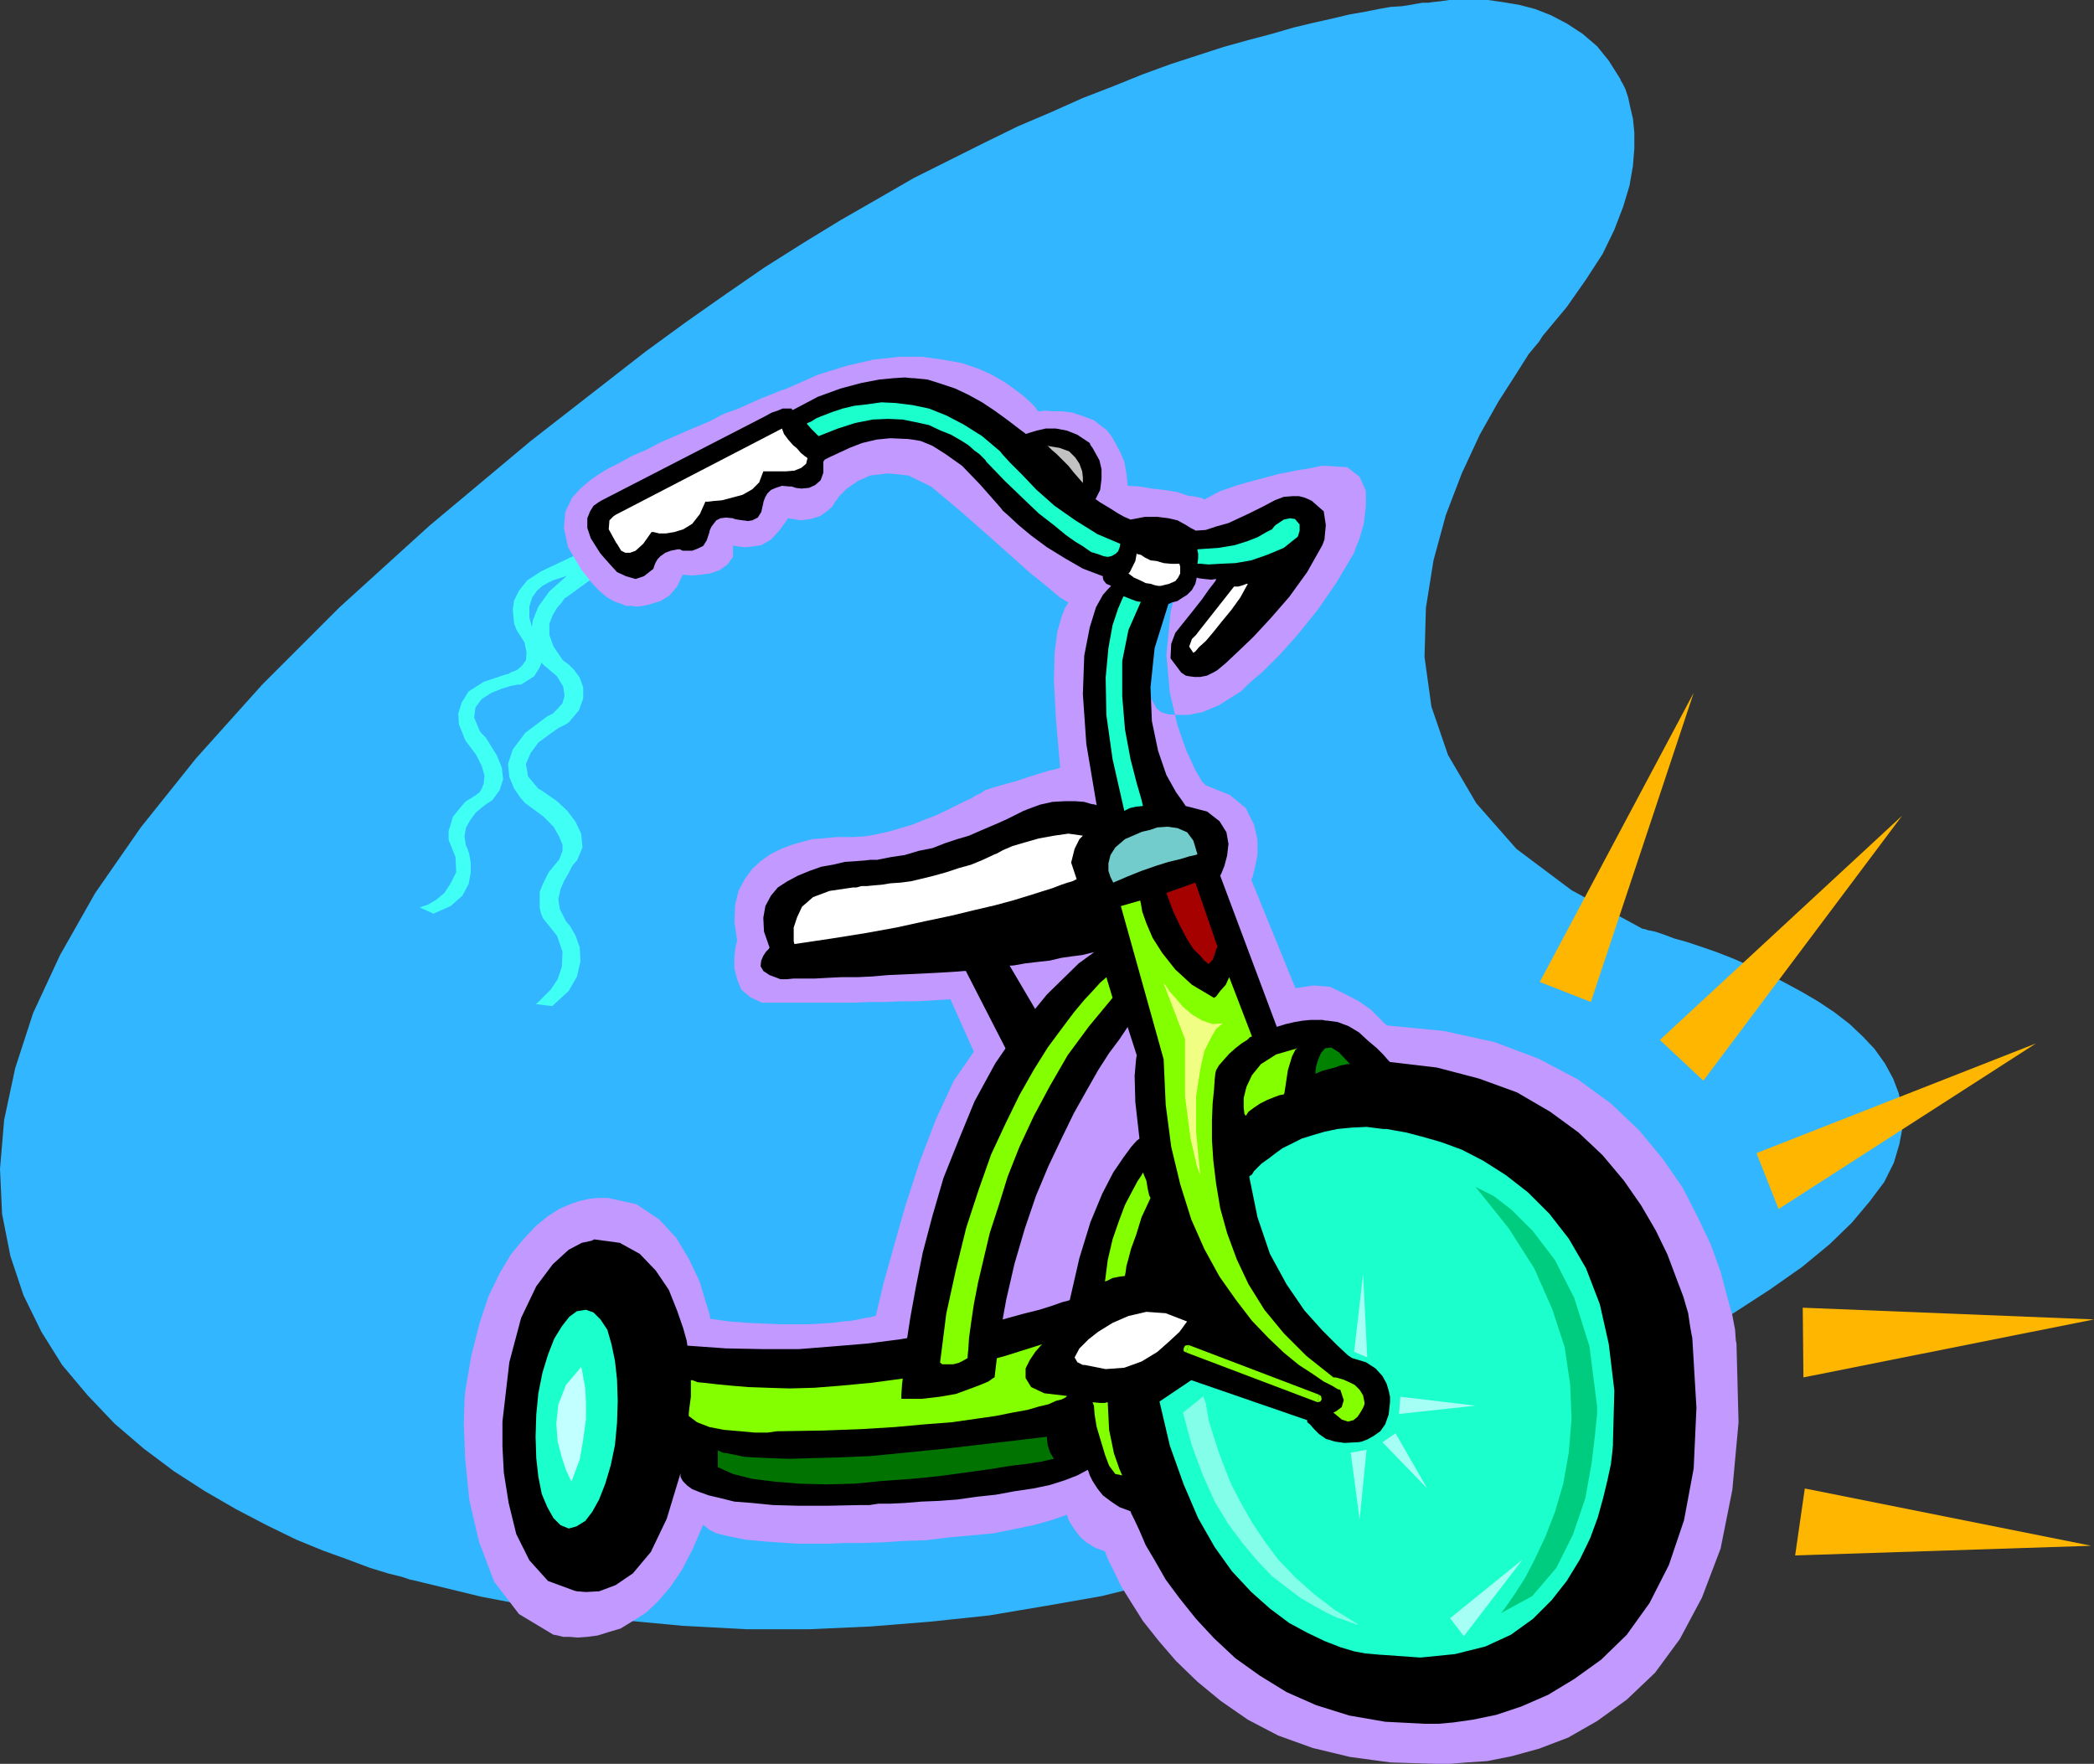 <?xml version="1.0" encoding="UTF-8" standalone="no"?>
<svg
   version="1.0"
   width="129.724mm"
   height="109.269mm"
   id="svg46"
   sodipodi:docname="Tricycle 2.wmf"
   xmlns:inkscape="http://www.inkscape.org/namespaces/inkscape"
   xmlns:sodipodi="http://sodipodi.sourceforge.net/DTD/sodipodi-0.dtd"
   xmlns="http://www.w3.org/2000/svg"
   xmlns:svg="http://www.w3.org/2000/svg">
  <rect width="100%" height="100%" fill="#333333" stroke="none"/>
  <sodipodi:namedview
     id="namedview46"
     pagecolor="#ffffff"
     bordercolor="#000000"
     borderopacity="0.25"
     inkscape:showpageshadow="2"
     inkscape:pageopacity="0.0"
     inkscape:pagecheckerboard="0"
     inkscape:deskcolor="#d1d1d1"
     inkscape:document-units="mm" />
  <defs
     id="defs1">
    <pattern
       id="WMFhbasepattern"
       patternUnits="userSpaceOnUse"
       width="6"
       height="6"
       x="0"
       y="0" />
  </defs>
  <path
     style="fill:#32b6ff;fill-opacity:1;fill-rule:evenodd;stroke:none"
     d="m 361.176,78.687 -0.808,1.293 -2.424,2.908 -3.07,4.847 -4.04,6.301 -4.363,7.756 -4.202,9.048 -3.717,9.695 -2.909,10.664 -1.778,11.149 -0.323,11.472 1.616,11.633 3.878,11.31 6.626,11.31 9.373,10.664 12.928,9.695 16.645,9.048 h 0.323 l 0.97,0.323 1.616,0.323 1.939,0.646 2.586,0.969 2.909,0.808 3.394,1.131 3.717,1.293 3.717,1.454 4.04,1.777 4.04,1.777 4.04,2.1 3.878,2.1 3.878,2.262 3.878,2.585 3.555,2.747 3.07,2.908 2.747,2.908 2.424,3.393 1.939,3.555 1.293,3.393 0.808,3.878 0.162,3.878 -0.808,4.201 -1.293,4.363 -2.262,4.524 -3.394,4.524 -4.202,5.009 -5.171,5.009 -6.464,5.332 -7.595,5.332 -8.726,5.655 -0.485,0.485 -1.293,0.808 -1.778,1.293 -2.747,2.1 -3.394,2.424 -4.04,2.747 -4.848,3.07 -5.494,3.393 -6.141,3.716 -6.787,3.878 -7.272,4.039 -7.918,4.039 -8.565,4.201 -9.05,4.201 -9.696,4.039 -10.181,4.039 -10.666,4.039 -10.989,3.716 -11.635,3.555 -12.282,3.232 -12.443,3.07 -12.928,2.262 -13.413,2.262 -13.736,1.454 -14.059,1.131 -14.382,0.646 H 174.851 l -15.029,-0.808 -15.514,-1.454 -15.352,-2.262 -16.16,-3.07 -15.998,-3.878 -0.808,-0.162 -1.939,-0.646 -3.232,-0.808 -4.202,-1.293 -5.171,-1.939 -5.818,-2.1 -6.302,-2.585 -6.949,-3.393 -7.11,-3.716 -7.272,-4.201 -7.272,-4.686 -7.11,-5.332 -6.787,-5.817 -6.302,-6.625 -5.979,-7.109 -4.848,-7.756 -4.202,-8.563 -3.07,-9.21 L 0.485,284.211 0,273.709 0.97,262.237 3.555,250.119 7.757,237.193 14.059,223.62 22.301,209.079 32.966,193.729 45.894,177.571 61.408,160.283 79.507,142.186 l 21.008,-19.066 23.755,-19.874 26.987,-21.005 9.534,-6.948 9.211,-6.463 8.888,-6.14 9.211,-5.817 8.726,-5.332 8.726,-5.009 8.403,-4.847 8.403,-4.201 8.08,-4.039 7.918,-3.878 7.595,-3.232 7.595,-3.393 7.11,-2.747 6.787,-2.747 6.626,-2.424 6.464,-2.1 5.979,-1.939 5.818,-1.616 5.494,-1.454 5.01,-1.454 4.686,-1.131 4.363,-0.969 4.04,-0.969 3.717,-0.646 3.232,-0.646 2.747,-0.485 2.586,-0.162 2.101,-0.323 1.778,-0.323 0.97,-0.162 h 0.808 0.162 0.323 l 1.131,-0.162 1.616,-0.162 L 339.36,0 h 2.586 3.07 3.394 l 3.394,0.485 3.878,0.646 3.717,0.969 3.717,1.454 3.717,1.939 3.717,2.424 3.394,2.908 2.747,3.393 2.747,4.363 v 0.162 l 0.485,0.808 0.646,1.293 0.646,1.939 0.485,2.262 0.646,2.747 0.323,3.232 v 3.716 l -0.323,4.039 -0.808,4.686 -1.454,4.847 -2.101,5.494 -2.747,5.655 -3.878,5.978 -4.525,6.463 z"
     id="path1" />
  <path
     style="fill:#40fff5;fill-opacity:1;fill-rule:evenodd;stroke:none"
     d="m 141.4,133.461 -8.888,6.463 -0.323,0.162 -0.646,0.969 -1.131,1.293 -0.97,1.616 -0.808,2.1 v 2.585 l 0.97,2.747 2.101,3.07 0.323,0.323 1.131,0.808 1.293,1.293 1.293,1.777 0.808,2.262 v 2.585 l -0.97,2.747 -2.424,2.908 -0.808,0.485 -1.616,0.808 -2.262,1.616 -2.424,1.777 -1.778,2.424 -1.131,2.585 0.485,2.908 2.424,2.908 0.646,0.323 1.616,1.131 2.101,1.454 2.424,2.262 1.939,2.585 1.293,2.747 0.323,3.232 -1.293,3.07 -0.323,0.323 -0.808,0.969 -0.808,1.616 -1.131,1.939 -0.808,1.939 -0.485,2.262 0.323,2.262 1.131,2.262 0.323,0.646 0.97,1.131 1.293,2.262 0.97,2.747 0.162,3.232 -0.808,3.555 -1.939,3.393 -3.878,3.555 -3.878,-0.485 0.485,-0.323 1.293,-1.293 1.778,-1.777 1.616,-2.424 0.97,-2.908 0.162,-3.555 -1.293,-3.716 -3.232,-4.039 -0.162,-0.323 -0.323,-0.808 -0.323,-1.293 v -1.777 -2.1 l 0.808,-1.939 1.293,-2.585 2.262,-2.747 0.162,-0.162 0.323,-0.808 0.485,-1.293 v -1.454 l -0.808,-1.939 -1.293,-2.262 -2.424,-2.424 -3.717,-2.747 -0.485,-0.323 -1.131,-1.293 -1.454,-2.1 -1.131,-2.747 -0.323,-3.07 1.131,-3.393 2.909,-3.878 5.171,-3.878 0.323,-0.162 0.97,-0.485 1.131,-1.131 1.131,-1.293 0.485,-1.777 -0.323,-2.1 -1.454,-2.424 -3.232,-2.747 -0.323,-0.323 -0.485,-0.969 -0.97,-1.454 -0.808,-2.262 -0.323,-2.424 0.485,-2.908 1.293,-3.232 2.586,-3.555 8.888,-7.917 z"
     id="path2" />
  <path
     style="fill:#40fff5;fill-opacity:1;fill-rule:evenodd;stroke:none"
     d="m 138.491,132.977 -9.05,2.908 -0.323,0.162 -0.97,0.485 -1.131,0.646 -1.293,1.131 -1.131,1.616 -0.646,2.1 v 2.585 l 0.808,3.07 0.323,0.323 0.646,0.969 0.646,1.454 0.646,1.777 0.162,1.939 -0.808,2.1 -1.293,2.1 -3.07,1.939 h -0.646 l -1.778,0.323 -2.101,0.646 -2.424,0.969 -2.262,1.454 -1.454,1.939 -0.323,2.424 1.293,3.07 0.323,0.485 1.131,1.131 1.293,2.1 1.293,2.1 1.131,2.747 0.323,2.747 -0.808,2.585 -1.778,2.424 -0.323,0.162 -0.97,0.646 -1.293,0.969 -1.293,1.131 -1.293,1.777 -0.97,1.777 -0.323,1.939 0.323,2.1 0.323,0.646 0.485,1.454 0.323,1.939 v 2.424 l -0.485,2.585 -1.454,2.747 -2.747,2.424 -4.04,1.777 -3.232,-1.454 0.485,-0.162 1.454,-0.485 1.939,-1.131 1.939,-1.616 1.454,-2.262 1.293,-2.585 -0.162,-3.555 -1.616,-4.039 v -0.323 -0.646 -1.131 l 0.485,-1.454 0.485,-1.777 1.293,-1.616 1.616,-1.939 2.586,-1.616 0.162,-0.162 0.646,-0.485 0.485,-0.808 0.485,-1.293 0.162,-1.777 -0.646,-2.262 -1.293,-2.585 -2.424,-3.232 -0.323,-0.646 -0.485,-1.293 -0.808,-1.939 -0.162,-2.585 0.808,-2.585 1.616,-2.585 3.555,-2.262 5.333,-1.777 h 0.323 l 0.808,-0.485 1.293,-0.485 1.131,-0.969 0.97,-1.293 0.162,-1.777 -0.485,-2.424 -1.939,-3.07 -0.162,-0.485 -0.323,-0.808 -0.162,-1.454 -0.162,-1.939 0.323,-2.1 1.131,-2.262 1.939,-2.424 3.232,-2.1 9.211,-4.363 z"
     id="path3" />
  <path
     style="fill:#c299ff;fill-opacity:1;fill-rule:evenodd;stroke:none"
     d="m 264.054,113.749 2.747,0.162 2.909,0.485 2.909,0.323 3.07,0.485 2.262,0.808 2.262,0.323 1.293,0.323 0.485,0.323 3.555,-1.939 4.202,-1.454 4.686,-1.293 4.848,-1.293 4.04,-0.808 3.878,-0.646 2.262,-0.485 h 0.97 l 5.01,0.323 2.909,2.262 1.454,3.232 v 3.716 l -0.485,4.039 -0.97,3.393 -0.97,2.424 -0.323,0.969 -4.202,7.109 -4.363,6.301 -4.686,5.817 -4.202,4.686 -3.878,3.878 -3.232,2.747 -1.939,1.939 -0.808,0.485 -4.363,2.747 -3.878,1.616 -3.232,0.646 h -2.586 l -2.262,-0.162 -1.616,-0.485 -0.646,-0.646 -0.323,-0.162 -1.939,-3.555 -0.808,-5.332 -0.485,-6.463 0.162,-6.948 0.485,-6.625 0.485,-5.817 0.323,-3.878 0.323,-1.454 7.595,6.14 -2.909,11.31 -0.97,10.018 0.808,8.887 1.778,7.594 2.101,5.978 2.101,4.524 1.616,2.747 0.808,0.808 5.656,2.262 3.717,3.07 1.939,3.878 0.808,3.555 v 3.555 l -0.646,3.07 -0.485,2.1 -0.323,0.646 10.342,25.367 4.202,-0.646 3.878,0.323 3.394,1.616 3.394,1.777 2.747,1.939 1.939,1.939 1.293,1.293 0.646,0.485 13.251,1.293 11.797,2.585 10.342,3.878 9.211,4.847 7.757,5.655 6.626,6.301 5.494,6.625 4.686,6.786 3.555,6.948 3.07,6.463 2.262,6.301 1.454,5.494 1.293,4.686 0.646,3.393 0.162,2.424 0.162,0.808 0.485,18.42 -1.454,15.834 -2.747,13.734 -4.363,11.472 -5.171,9.695 -5.818,7.917 -6.626,6.301 -6.949,5.009 -6.787,3.878 -6.787,2.585 -6.464,1.777 -5.656,1.131 -4.848,0.323 -3.878,0.323 h -2.424 -0.808 l -10.666,-0.323 -9.534,-1.293 -8.726,-2.1 -8.08,-2.908 -7.11,-3.716 -6.302,-4.363 -5.494,-4.524 -5.01,-4.847 -4.04,-4.686 -3.717,-4.686 -2.747,-4.363 -2.424,-3.878 -1.616,-3.393 -1.293,-2.585 -0.646,-1.616 -0.162,-0.485 -2.262,-0.808 -2.101,-1.293 -1.454,-1.293 -1.131,-1.454 -0.97,-1.454 -0.646,-1.131 -0.162,-0.646 -0.162,-0.485 -3.717,1.293 -4.04,1.131 -4.686,0.969 -4.848,0.969 -5.171,0.485 -5.333,0.485 -5.333,0.646 -5.01,0.162 -5.01,0.323 -4.686,0.162 h -4.202 l -3.717,0.162 h -3.07 -2.262 -1.454 -0.485 l -7.272,-0.485 -5.171,-0.485 -3.878,-0.808 -2.747,-0.646 -1.616,-0.808 -0.97,-0.808 -0.485,-0.323 v -0.162 l -2.424,5.655 -2.586,5.009 -2.747,4.039 -2.909,3.393 -2.747,2.585 -3.07,1.939 -2.909,1.777 -2.747,0.808 -2.586,0.808 -2.424,0.323 -2.262,0.162 -1.939,-0.162 h -1.454 l -1.293,-0.323 -0.808,-0.162 h -0.162 l -8.08,-4.847 -5.818,-7.594 -3.555,-9.371 -2.262,-9.695 -0.97,-9.695 -0.323,-8.079 0.162,-5.655 0.162,-2.1 1.454,-8.402 1.939,-7.594 2.101,-6.301 2.586,-5.332 2.586,-4.363 3.07,-3.716 2.747,-2.908 2.747,-2.262 2.747,-1.777 2.586,-1.131 2.424,-0.808 2.262,-0.485 1.616,-0.162 h 1.454 0.646 0.485 l 6.626,1.454 5.333,3.555 4.04,4.363 3.07,5.17 2.424,5.17 1.293,4.363 0.97,3.07 0.162,1.131 4.525,0.646 4.363,0.323 3.717,0.162 3.878,0.162 h 3.394 3.232 l 2.909,-0.162 2.586,-0.162 2.424,-0.323 1.939,-0.162 1.778,-0.323 1.454,-0.323 1.131,-0.162 0.646,-0.162 0.646,-0.162 h 0.162 l 0.485,-2.1 1.293,-5.494 2.262,-8.079 2.747,-9.695 3.394,-10.502 3.878,-10.179 4.202,-9.048 4.686,-6.786 -5.494,-12.28 -2.262,0.162 -2.747,0.162 -3.07,0.162 h -3.394 l -3.717,0.162 h -3.555 l -3.717,0.162 h -3.717 -3.555 -3.232 -2.909 -2.909 -2.101 -1.616 -1.131 -0.485 l -2.747,-1.293 -2.101,-1.777 -0.97,-2.424 -0.646,-2.585 v -2.424 l 0.162,-1.939 0.323,-1.454 0.162,-0.646 -0.646,-4.363 0.162,-3.878 0.808,-3.393 1.454,-2.747 1.778,-2.424 1.939,-1.777 2.262,-1.616 2.586,-1.293 2.586,-0.969 2.262,-0.646 2.424,-0.646 2.262,-0.162 1.778,-0.162 1.454,-0.162 h 0.97 0.323 2.747 l 2.747,-0.162 2.747,-0.485 2.909,-0.646 2.747,-0.808 2.747,-0.808 2.747,-1.131 2.586,-0.969 2.424,-1.131 2.262,-1.131 1.939,-0.969 1.778,-0.808 1.293,-0.808 1.131,-0.485 0.646,-0.485 0.162,-0.162 3.717,-1.131 3.555,-0.969 2.909,-0.969 2.586,-0.808 2.101,-0.646 1.454,-0.323 1.131,-0.323 0.162,-0.162 -0.97,-11.149 -0.485,-9.048 0.162,-6.625 0.646,-5.009 0.97,-3.393 0.808,-2.1 0.646,-0.969 0.162,-0.323 -1.939,-1.131 -3.07,-2.585 -4.202,-3.393 -4.686,-4.201 -4.525,-4.039 -3.878,-3.393 -2.747,-2.424 -1.131,-0.969 -5.979,-5.009 -5.333,-2.585 -4.686,-0.485 -4.202,0.485 -2.909,1.293 -2.586,1.777 -1.454,1.454 -0.485,0.485 -0.162,0.323 -0.646,0.808 -0.646,1.131 -1.293,1.131 -1.616,1.131 -2.101,0.646 -2.424,0.323 -2.909,-0.485 -2.101,2.908 -1.939,2.1 -2.262,1.293 -2.101,0.323 -1.616,0.162 -1.616,-0.162 -0.97,-0.162 -0.323,-0.162 v 2.747 l -1.293,1.777 -1.778,1.293 -2.262,0.808 -2.424,0.323 -1.939,0.162 -1.454,-0.162 h -0.646 l -1.293,2.747 -1.778,2.1 -2.101,1.293 -2.101,0.646 -1.939,0.485 -1.616,0.162 -1.131,-0.162 h -0.323 -0.323 -0.646 l -1.131,-0.485 -1.454,-0.485 -1.778,-0.969 -1.939,-1.616 -1.939,-2.1 -2.262,-2.908 -3.07,-5.17 -0.97,-4.524 0.323,-3.716 1.616,-3.393 2.101,-2.262 2.101,-1.777 1.616,-1.131 0.485,-0.323 2.101,-1.293 2.586,-1.293 2.909,-1.616 3.394,-1.454 3.394,-1.777 3.717,-1.616 3.717,-1.616 3.878,-1.616 3.394,-1.777 3.555,-1.293 3.232,-1.454 2.586,-1.131 2.101,-0.808 1.939,-0.808 0.97,-0.323 0.485,-0.162 7.272,-3.232 6.787,-2.1 6.302,-1.454 5.979,-0.646 h 5.333 l 4.686,0.646 4.525,0.808 3.878,1.293 3.232,1.454 3.07,1.777 2.262,1.616 2.101,1.616 1.454,1.293 1.131,1.131 0.646,0.969 0.323,0.162 h 0.323 l 1.131,-0.162 1.778,0.162 h 2.262 l 2.424,0.323 2.424,0.808 2.586,0.969 2.262,1.777 0.323,0.162 0.646,0.646 0.97,1.293 0.808,1.454 1.131,2.1 0.97,2.262 0.485,2.747 z"
     id="path4" />
  <path
     style="fill:#000000;fill-opacity:1;fill-rule:evenodd;stroke:none"
     d="m 254.681,344.156 0.162,0.323 0.323,0.969 0.646,1.293 1.131,1.777 1.293,1.616 1.939,1.454 1.939,1.293 2.586,0.969 0.162,0.485 0.808,1.616 1.131,2.424 1.454,3.393 2.101,3.555 2.586,4.524 3.232,4.363 3.878,4.847 4.202,4.524 5.01,4.686 5.656,4.039 6.302,3.878 6.949,3.07 7.757,2.424 8.403,1.454 9.373,0.485 h 0.646 2.424 l 3.555,-0.323 4.525,-0.646 5.494,-1.131 5.818,-1.939 6.302,-2.747 6.141,-3.716 6.302,-4.524 5.979,-5.817 5.333,-7.432 4.525,-8.887 3.555,-10.502 2.262,-12.118 0.646,-14.219 -0.97,-16.319 -0.162,-0.808 -0.323,-1.777 -0.485,-3.232 -1.131,-3.878 -1.778,-4.686 -1.939,-5.17 -2.747,-5.655 -3.394,-5.817 -4.04,-5.817 -5.01,-5.978 -5.656,-5.332 -6.626,-4.847 -7.757,-4.524 -8.888,-3.232 -9.858,-2.585 -10.989,-1.293 -0.485,-0.485 -1.131,-1.293 -1.454,-1.454 -2.101,-1.777 -2.101,-1.939 -2.424,-1.454 -2.586,-0.969 -2.424,-0.323 h -0.323 l -0.808,-0.162 h -1.131 -1.616 l -1.778,0.162 -1.939,0.323 -2.101,0.485 -2.101,0.646 -13.251,-35.385 0.323,-0.646 0.646,-1.616 0.646,-2.424 0.323,-2.747 -0.485,-2.747 -1.616,-2.585 -2.909,-2.262 -5.01,-1.293 -0.646,-0.969 -1.616,-2.262 -2.262,-4.039 -1.939,-5.655 -1.454,-6.948 -0.323,-7.917 0.97,-9.21 3.232,-10.341 h 0.162 l 0.646,-0.323 1.293,-0.323 0.97,-0.646 1.293,-0.808 1.131,-1.131 0.808,-1.454 0.323,-1.454 0.485,0.162 1.293,0.162 1.616,0.162 1.131,-0.162 v 0.162 l -0.162,0.323 -0.485,0.646 -1.131,1.454 -1.454,2.1 -2.424,3.07 -3.232,4.039 -0.646,0.808 -0.97,2.585 -0.162,3.393 2.424,3.232 0.162,0.162 0.485,0.323 0.485,0.323 0.808,0.162 1.293,0.162 h 1.293 l 1.616,-0.323 1.616,-0.808 0.808,-0.485 1.939,-1.616 2.747,-2.585 3.717,-3.555 4.04,-4.363 4.363,-5.009 4.202,-5.817 3.555,-6.301 0.485,-1.293 0.323,-3.393 -0.485,-3.232 -2.586,-2.262 -0.162,-0.162 -0.646,-0.323 -1.131,-0.485 -1.293,-0.323 h -1.454 l -2.101,0.162 -2.101,0.808 -2.424,1.293 -0.323,0.162 -1.293,0.646 -1.939,0.969 -2.424,1.131 -2.424,1.131 -2.909,0.808 -2.424,0.808 -2.424,0.162 -0.162,-0.162 -0.97,-0.485 -1.293,-0.808 -1.778,-0.969 -2.101,-0.485 -2.586,-0.323 h -2.909 l -3.394,0.646 -0.323,-0.162 -1.131,-0.485 -1.454,-0.808 -1.778,-1.131 -2.424,-1.454 -2.262,-1.616 -2.586,-2.1 -2.262,-2.262 -0.162,-0.323 -0.808,-0.646 -0.97,-1.131 -1.293,-1.454 -1.939,-1.777 -1.939,-1.777 -2.262,-2.262 -2.586,-1.939 -2.747,-2.1 -2.909,-2.1 -2.909,-1.939 -3.232,-1.777 -3.07,-1.454 -3.394,-1.131 -3.07,-0.969 -3.232,-0.323 h -0.485 l -1.616,-0.162 -2.586,0.162 -3.394,0.323 -4.202,0.808 -4.848,1.293 -5.333,1.939 -5.818,3.07 h -0.162 l -0.162,-0.323 h -0.646 -0.485 -0.97 l -1.131,0.485 -1.454,0.485 -1.454,0.808 -37.976,19.551 -0.323,0.162 -0.808,0.485 -1.131,0.808 -0.808,1.293 -0.646,1.616 v 2.262 l 0.808,2.424 1.939,3.07 0.323,0.485 0.97,1.131 1.293,1.454 1.616,1.777 2.101,0.969 2.262,0.646 1.939,-0.646 2.262,-1.777 v -0.162 l 0.162,-0.485 0.323,-0.808 0.485,-0.808 0.646,-0.646 1.131,-0.808 1.293,-0.485 1.616,-0.323 h 0.485 l 0.646,0.323 h 0.97 1.293 l 1.293,-0.485 1.293,-0.646 0.808,-1.293 0.646,-1.939 v -0.162 l 0.162,-0.485 0.323,-0.646 0.485,-0.646 0.646,-0.808 0.97,-0.485 1.293,-0.162 1.616,0.162 0.323,0.162 0.808,0.162 1.131,0.162 1.293,0.162 0.97,-0.162 1.293,-0.646 0.808,-1.293 0.485,-2.1 v -0.162 l 0.162,-0.485 0.323,-0.808 0.485,-0.808 0.808,-0.808 1.131,-0.485 1.454,-0.485 1.778,0.162 h 0.485 l 0.97,0.323 1.293,0.162 1.778,-0.162 1.454,-0.646 1.293,-1.131 0.646,-1.777 v -2.585 l 0.323,-0.485 1.293,-0.646 2.101,-0.969 2.424,-1.131 2.909,-1.131 3.394,-0.808 3.232,-0.323 3.555,0.162 h 0.323 l 1.293,0.162 1.939,0.323 2.747,1.131 3.07,1.939 3.878,2.747 4.202,4.363 4.848,5.494 0.485,0.646 1.454,1.293 2.262,2.1 2.909,2.424 3.717,2.747 4.202,2.585 4.202,2.424 4.686,1.777 v 0.485 l 0.162,0.485 0.646,0.808 1.131,0.485 -0.646,0.646 -1.293,1.454 -1.616,2.908 -1.454,4.686 -1.293,6.625 -0.323,9.048 0.808,11.633 2.424,14.38 -0.323,-0.162 -0.97,-0.162 -1.616,-0.485 -2.101,-0.162 h -2.424 l -2.909,0.162 -2.909,0.646 -3.07,1.131 -0.323,0.162 -0.485,0.162 -0.97,0.485 -1.293,0.646 -1.616,0.808 -1.778,0.808 -2.262,0.969 -2.262,0.969 -2.586,1.131 -2.747,0.808 -2.909,0.969 -2.909,1.131 -3.232,0.646 -3.232,0.969 -3.232,0.485 -3.232,0.646 h -0.323 -1.293 l -1.454,0.162 -2.101,0.162 -2.424,0.162 -2.747,0.646 -2.747,0.485 -2.747,0.969 -2.747,1.131 -2.424,1.293 -2.262,1.454 -1.616,1.939 -1.293,2.424 -0.485,2.747 0.162,3.232 1.293,3.716 -0.162,0.323 -0.646,0.646 -0.646,0.969 -0.485,1.131 -0.162,1.293 0.646,1.131 1.454,0.969 2.586,0.969 h 0.323 1.131 l 1.616,-0.162 h 2.262 2.747 l 2.909,-0.162 3.232,-0.162 h 3.878 l 3.394,-0.162 3.717,-0.323 3.717,-0.162 3.394,-0.162 3.394,-0.162 2.909,-0.162 2.586,-0.162 1.939,-0.162 h 0.485 l 0.808,-0.323 1.454,-0.162 1.616,-0.162 2.262,-0.162 2.262,-0.323 2.586,-0.162 2.747,-0.485 2.747,-0.323 2.909,-0.323 2.747,-0.646 2.262,-0.323 2.586,-0.323 1.939,-0.485 1.616,-0.323 1.293,-0.323 7.918,24.559 -0.162,1.131 -0.323,3.716 0.162,6.14 0.97,8.564 -0.646,0.485 -1.293,1.454 -1.778,2.424 -2.424,3.555 -2.586,5.009 -2.747,6.625 -2.586,8.402 -2.262,9.856 -0.485,0.162 -1.293,0.323 -2.262,0.808 -3.07,0.969 -3.878,0.969 -4.686,1.293 -5.01,1.131 -5.979,1.293 -6.464,1.131 -6.787,1.131 -7.595,0.969 -7.757,0.646 -8.08,0.646 h -8.726 l -8.403,-0.162 -9.05,-0.646 -0.162,-1.131 -0.808,-2.908 -1.454,-4.201 -1.939,-4.847 -3.07,-4.524 -3.717,-3.878 -4.686,-2.585 -5.979,-0.808 -0.646,0.323 -2.262,0.485 -3.07,1.616 -3.717,3.393 -3.878,5.17 -3.555,7.432 -2.747,10.341 -1.616,13.895 v 1.616 4.201 l 0.323,6.14 1.131,7.109 1.778,7.271 3.07,6.14 4.363,4.847 6.141,2.262 0.646,0.162 2.101,0.162 3.07,-0.162 3.878,-1.454 4.04,-2.747 4.202,-5.009 3.717,-7.756 3.232,-10.664 v 0.162 0.162 0.485 l 0.323,0.646 0.323,0.485 0.97,0.969 1.131,0.808 1.616,0.646 2.262,0.808 2.747,0.646 3.232,0.808 4.202,0.323 4.848,0.485 5.979,0.162 h 6.787 l 7.918,-0.162 h 0.646 1.293 l 2.101,-0.323 h 2.747 l 3.394,-0.162 3.878,-0.323 4.04,-0.162 4.363,-0.323 4.525,-0.646 4.525,-0.485 4.363,-0.808 4.363,-0.646 3.878,-0.808 3.555,-1.131 2.909,-1.131 z"
     id="path5" />
  <path
     style="fill:#1affcc;fill-opacity:1;fill-rule:evenodd;stroke:none"
     d="m 292.496,275.486 0.162,-0.162 0.485,-0.323 0.485,-0.808 0.97,-0.969 0.808,-0.808 1.616,-1.131 1.454,-1.131 1.778,-1.293 2.262,-1.131 2.262,-1.131 2.586,-0.808 2.747,-0.808 3.07,-0.646 3.394,-0.323 3.394,-0.162 3.878,0.485 h 0.808 l 1.778,0.323 2.747,0.485 3.717,0.969 4.525,1.293 4.848,1.777 5.01,2.585 5.333,3.393 5.171,4.039 5.01,5.009 4.525,5.817 4.04,6.948 3.232,8.402 2.101,9.371 1.293,10.826 -0.323,12.118 v 0.646 l -0.162,1.777 -0.323,2.747 -0.808,3.716 -0.97,4.039 -1.293,4.686 -1.778,4.847 -2.424,5.009 -3.07,5.009 -3.555,4.524 -4.363,4.363 -5.171,3.716 -5.979,2.747 -7.11,1.777 -8.08,0.808 -9.05,-0.646 h -0.323 l -1.616,-0.162 -1.939,-0.162 -2.586,-0.485 -3.232,-0.969 -3.717,-1.454 -4.04,-1.939 -4.202,-2.262 -4.525,-3.393 -4.363,-3.878 -4.525,-4.847 -4.04,-5.655 -3.878,-6.786 -3.394,-7.917 -3.232,-9.048 -2.424,-10.341 7.434,-5.009 27.149,9.371 v 0.485 l 0.646,0.485 0.97,1.131 1.131,1.131 1.616,1.131 2.101,0.646 2.262,0.323 2.747,-0.162 h 0.485 l 0.808,-0.162 1.293,-0.485 1.454,-0.808 1.616,-1.131 1.131,-1.616 0.808,-2.262 0.323,-2.908 v -0.323 -0.969 l -0.323,-1.454 -0.485,-1.616 -0.97,-1.777 -1.616,-1.777 -2.262,-1.454 -3.232,-0.969 -0.97,-0.646 -2.424,-2.262 -3.555,-3.555 -4.202,-4.686 -4.202,-6.14 -3.878,-7.109 -2.909,-8.563 z"
     id="path6" />
  <path
     style="fill:#83ff00;fill-opacity:1;fill-rule:evenodd;stroke:none"
     d="m 244.016,314.749 -0.485,0.485 -1.131,1.293 -1.293,1.939 -0.97,1.939 v 2.262 l 1.293,2.1 3.07,1.454 5.494,0.646 h -0.162 l -0.323,0.323 -0.97,0.485 -1.293,0.323 -1.778,0.808 -2.101,0.485 -2.747,0.808 -3.555,0.646 -4.04,0.808 -4.525,0.646 -5.656,0.808 -6.302,0.485 -7.11,0.646 -7.918,0.485 -8.888,0.323 -9.858,0.162 h -0.808 l -2.262,0.323 h -2.909 l -3.555,-0.323 -3.717,-0.323 -3.394,-0.646 -2.909,-1.131 -1.939,-1.454 v -0.646 l 0.162,-1.454 0.323,-2.424 v -3.878 h 0.323 l 1.293,0.485 1.778,0.162 2.747,0.323 3.394,0.323 3.878,0.323 4.525,0.162 5.171,0.162 5.818,-0.162 6.141,-0.485 6.949,-0.646 7.272,-0.969 7.595,-1.293 8.08,-1.777 8.565,-2.262 z"
     id="path7" />
  <path
     style="fill:#83ff00;fill-opacity:1;fill-rule:evenodd;stroke:none"
     d="m 303.808,245.433 -0.485,0.323 -0.808,1.616 -0.97,3.232 -0.808,5.332 -0.162,0.323 -0.97,0.162 -1.293,0.485 -1.616,0.646 -1.616,0.808 -1.454,0.969 -1.293,0.969 -0.646,0.969 -0.323,-0.485 -0.162,-1.454 v -2.262 l 0.646,-2.585 1.293,-2.747 2.101,-2.585 3.555,-2.262 z"
     id="path8" />
  <path
     style="fill:#73cccc;fill-opacity:1;fill-rule:evenodd;stroke:none"
     d="m 280.376,200.03 -0.485,0.162 -1.454,0.323 -2.101,0.646 -2.747,0.646 -3.07,0.969 -3.232,1.131 -3.232,1.293 -3.394,1.454 -0.162,-0.323 -0.485,-0.969 -0.485,-1.454 v -1.777 l 0.485,-1.939 1.131,-1.777 2.262,-1.939 3.717,-1.616 0.485,-0.162 1.454,-0.323 1.939,-0.646 2.424,-0.162 2.262,0.323 2.262,0.969 1.454,1.939 z"
     id="path9" />
  <path
     style="fill:#a6fff5;fill-opacity:1;fill-rule:evenodd;stroke:none"
     d="m 320.129,317.819 -3.07,-1.293 2.101,-18.258 z"
     id="path10" />
  <path
     style="fill:#a6fff5;fill-opacity:1;fill-rule:evenodd;stroke:none"
     d="m 339.521,378.895 3.232,4.201 13.736,-17.935 z"
     id="path11" />
  <path
     style="fill:#1affcc;fill-opacity:1;fill-rule:evenodd;stroke:none"
     d="m 133.158,357.89 -1.939,-0.808 -1.616,-1.616 -1.454,-2.585 -1.293,-3.07 -0.808,-4.039 -0.485,-4.363 -0.162,-5.009 0.162,-5.17 0.485,-5.009 0.97,-4.847 1.293,-4.201 1.454,-3.716 1.778,-2.908 1.778,-2.262 1.778,-1.293 2.101,-0.323 1.778,0.646 1.616,1.616 1.616,2.424 0.97,3.393 0.808,3.878 0.485,4.363 0.162,5.009 -0.162,5.17 -0.485,5.17 -0.97,4.686 -1.293,4.363 -1.454,3.716 -1.616,2.908 -1.616,2.1 -2.101,1.293 z"
     id="path12" />
  <path
     style="fill:#00cc80;fill-opacity:1;fill-rule:evenodd;stroke:none"
     d="m 345.5,277.91 0.97,0.485 3.232,1.616 4.202,3.232 5.01,5.009 5.171,6.786 4.525,8.887 3.555,11.31 1.778,14.057 v 1.777 l -0.485,4.847 -0.808,6.786 -1.454,8.079 -2.909,8.563 -3.878,7.756 -5.656,6.625 -7.434,4.039 0.485,-0.485 1.293,-1.777 1.778,-2.585 2.262,-3.555 2.262,-4.363 2.424,-5.17 2.262,-5.817 1.939,-6.625 1.293,-7.271 0.646,-7.917 -0.323,-8.079 -1.293,-8.725 -2.909,-8.887 -4.202,-9.533 -5.979,-9.371 z"
     id="path13" />
  <path
     style="fill:#ffffff;fill-opacity:1;fill-rule:evenodd;stroke:none"
     d="m 183.093,100.338 -38.946,20.197 -0.485,0.323 -0.97,0.969 -0.162,2.1 1.778,3.232 0.162,0.162 0.485,0.808 0.485,0.808 0.97,0.485 h 1.131 l 1.293,-0.485 1.778,-1.616 1.939,-2.747 h 0.485 l 1.293,0.323 h 1.616 l 1.939,-0.323 2.101,-0.646 2.101,-1.293 1.778,-2.262 1.293,-2.908 h 0.646 l 1.293,-0.162 1.939,-0.162 2.424,-0.646 2.424,-0.646 2.262,-1.293 1.616,-1.616 0.97,-2.585 h 0.485 1.131 1.778 1.939 l 1.939,-0.162 1.616,-0.646 1.131,-0.969 0.323,-1.293 -0.162,-0.162 -0.485,-0.323 -0.97,-0.808 -0.808,-0.969 -0.97,-0.808 -1.131,-1.293 -0.97,-1.293 z"
     id="path14" />
  <path
     style="fill:#a6fff5;fill-opacity:1;fill-rule:evenodd;stroke:none"
     d="m 327.886,327.029 -0.323,4.039 17.938,-1.939 z"
     id="path15" />
  <path
     style="fill:#a6fff5;fill-opacity:1;fill-rule:evenodd;stroke:none"
     d="m 326.755,335.592 -3.07,2.1 10.504,10.826 z"
     id="path16" />
  <path
     style="fill:#a6fff5;fill-opacity:1;fill-rule:evenodd;stroke:none"
     d="m 319.968,339.47 -3.717,0.646 2.101,15.673 z"
     id="path17" />
  <path
     style="fill:#ffffff;fill-opacity:1;fill-rule:evenodd;stroke:none"
     d="m 277.952,309.417 -0.485,0.646 -1.293,1.777 -2.262,2.1 -2.909,2.585 -3.717,2.262 -4.04,1.454 -4.363,0.323 -4.848,-0.969 h -0.485 l -1.293,-0.646 -0.646,-1.131 1.131,-2.1 0.646,-0.646 1.454,-1.454 2.262,-1.777 3.394,-2.1 3.717,-1.616 4.202,-0.969 4.525,0.323 z"
     id="path18" />
  <path
     style="fill:#c2ffff;fill-opacity:1;fill-rule:evenodd;stroke:none"
     d="m 136.067,320.081 0.162,0.485 0.323,1.777 0.485,2.747 0.162,3.232 v 4.039 l -0.646,4.686 -0.808,4.686 -1.939,5.17 -0.323,-0.646 -0.97,-2.1 -0.97,-2.908 -0.97,-3.716 -0.323,-4.201 0.485,-4.524 1.778,-4.524 z"
     id="path19" />
  <path
     style="fill:#83ff00;fill-opacity:1;fill-rule:evenodd;stroke:none"
     d="m 287.809,228.791 5.333,13.895 -0.485,0.162 -0.646,0.646 -1.293,0.808 -1.454,1.131 -1.454,1.293 -1.293,1.454 -1.131,1.293 -0.646,1.131 -0.162,0.646 -0.162,1.454 -0.162,2.424 -0.323,3.232 -0.162,3.878 v 4.686 l 0.323,4.847 0.646,5.332 0.97,5.817 1.616,5.817 2.262,6.14 2.747,5.817 3.717,5.978 4.525,5.494 5.333,5.332 6.302,5.009 h 0.485 l 0.646,0.162 1.131,0.323 1.454,0.646 1.293,0.646 1.131,1.131 0.808,1.293 0.323,1.616 v 0.485 l -0.323,0.808 -0.646,1.131 -0.646,0.969 -0.97,0.808 -1.293,0.323 -1.454,-0.485 -1.939,-1.616 0.646,-0.323 1.293,-0.969 0.485,-1.616 -0.808,-2.424 -0.646,-0.162 -1.293,-0.808 -1.939,-0.969 -2.586,-1.777 -3.232,-2.1 -3.555,-2.908 -3.555,-3.393 -3.878,-4.039 -3.717,-4.847 -3.878,-5.494 -3.555,-6.463 -3.07,-6.948 -2.586,-8.24 -2.101,-8.725 -1.293,-9.856 -0.485,-10.664 -10.019,-35.87 4.525,-1.293 0.162,0.646 0.323,1.939 0.97,2.747 1.454,3.393 2.262,3.555 3.07,3.878 3.878,3.555 5.171,3.07 0.485,-0.323 0.97,-1.293 1.293,-1.454 z"
     id="path20" />
  <path
     style="fill:#f0ff83;fill-opacity:1;fill-rule:evenodd;stroke:none"
     d="m 286.355,239.616 -0.485,0.323 -1.131,0.969 -1.131,1.939 -1.616,3.232 -0.97,4.363 -0.97,6.301 v 8.079 l 0.97,10.341 -0.808,-2.262 -1.454,-6.301 -1.293,-9.856 v -13.411 l -5.01,-13.088 0.485,0.485 0.808,1.293 1.454,1.616 1.778,2.1 2.101,1.777 2.424,1.454 2.424,0.808 z"
     id="path21" />
  <path
     style="fill:#83ffe9;fill-opacity:1;fill-rule:evenodd;stroke:none"
     d="m 318.028,380.349 h -0.485 l -0.808,-0.323 -1.778,-0.646 -1.939,-0.646 -2.424,-1.131 -2.909,-1.616 -3.07,-1.777 -3.232,-2.424 -3.555,-2.747 -3.394,-3.555 -3.394,-4.039 -3.394,-4.524 -3.232,-5.332 -2.747,-6.14 -2.586,-6.948 -2.101,-7.756 4.848,-3.878 v 0.323 l 0.485,1.293 0.323,1.939 0.485,2.585 0.97,3.07 1.131,3.555 1.454,3.878 1.616,4.039 2.262,4.363 2.586,4.524 2.909,4.363 3.232,4.363 4.04,4.201 4.363,3.878 4.848,3.716 z"
     id="path22" />
  <path
     style="fill:#ffffff;fill-opacity:1;fill-rule:evenodd;stroke:none"
     d="m 253.55,195.668 -0.808,0.808 -1.131,2.262 -0.808,3.232 1.293,3.878 -0.323,0.162 -0.646,0.323 -1.131,0.323 -1.454,0.485 -2.101,0.808 -2.586,0.808 -3.07,0.969 -3.717,1.131 -4.202,1.131 -4.848,1.131 -5.333,1.293 -6.141,1.293 -6.626,1.454 -7.11,1.293 -8.08,1.293 -8.726,1.293 -0.162,-0.646 v -1.454 -1.777 l 0.808,-2.424 1.131,-2.424 2.586,-2.262 3.878,-1.454 5.494,-0.808 h 0.323 0.485 l 1.131,-0.323 h 1.293 l 1.616,-0.162 1.939,-0.162 1.939,-0.323 2.424,-0.162 2.424,-0.323 2.747,-0.646 2.586,-0.646 2.909,-0.808 2.909,-0.969 2.909,-0.808 2.747,-1.131 2.747,-1.293 0.485,-0.162 1.454,-0.808 2.262,-0.969 2.747,-0.808 3.394,-0.969 3.555,-0.646 3.394,-0.485 z"
     id="path23" />
  <path
     style="fill:#1affcc;fill-opacity:1;fill-rule:evenodd;stroke:none"
     d="m 262.276,127.321 v 0.323 l -0.162,0.646 -0.323,0.808 -0.646,0.646 h -0.162 l -0.162,0.162 -0.646,0.323 -0.808,0.162 -0.97,-0.162 -1.293,-0.485 -1.616,-0.485 -1.616,-1.131 -0.485,-0.323 -1.616,-0.969 -2.262,-1.616 -2.747,-2.262 -3.555,-2.747 -3.717,-3.555 -4.202,-4.039 -4.363,-4.524 -0.162,-0.323 -0.485,-0.485 -0.97,-0.969 -1.131,-0.808 -1.454,-1.293 -1.778,-1.131 -2.262,-1.293 -2.424,-0.969 -2.747,-1.293 -2.909,-0.646 -3.232,-0.646 -3.394,-0.162 -3.717,0.162 -4.04,0.808 -4.04,1.293 -4.525,1.777 -0.162,-0.162 -0.485,-0.485 -0.97,-0.969 -1.131,-1.293 0.162,-0.162 0.808,-0.323 1.293,-0.808 1.616,-0.646 2.101,-0.808 2.424,-0.808 2.747,-0.646 2.909,-0.323 3.394,-0.485 3.394,0.162 3.878,0.485 3.878,0.808 4.04,1.616 4.04,2.1 4.363,2.747 4.202,3.555 0.485,0.646 1.939,2.1 2.747,2.747 3.394,3.555 4.202,3.716 4.848,3.393 5.171,3.232 z"
     id="path24" />
  <path
     style="fill:#000000;fill-opacity:1;fill-rule:evenodd;stroke:none"
     d="m 266.801,237.031 -0.485,0.323 -0.808,1.293 -1.454,1.777 -1.939,2.908 -2.424,3.232 -2.586,4.039 -2.747,4.847 -2.909,5.17 -2.909,5.978 -3.07,6.463 -2.909,6.948 -2.586,7.594 -2.424,8.24 -1.939,8.402 -1.616,8.887 -1.131,9.371 -0.323,0.162 -1.131,0.808 -1.939,0.808 -2.586,0.969 -3.07,1.131 -3.717,0.646 -4.202,0.485 h -4.848 v -0.969 l 0.162,-2.424 0.485,-4.039 0.485,-5.332 0.97,-6.301 1.293,-7.109 1.616,-8.079 2.262,-8.563 2.586,-8.887 3.555,-8.887 3.717,-9.048 4.848,-8.887 5.656,-8.24 6.464,-7.917 7.434,-7.271 8.242,-5.978 z"
     id="path25" />
  <path
     style="fill:#83ff00;fill-opacity:1;fill-rule:evenodd;stroke:none"
     d="m 260.499,233.638 -1.454,-4.847 -0.323,0.323 -1.131,0.969 -1.454,1.616 -2.262,2.424 -2.424,2.908 -2.909,3.878 -3.232,4.363 -3.232,5.17 -3.394,5.978 -3.232,6.625 -3.394,7.271 -2.909,8.24 -2.909,8.887 -2.424,9.856 -2.262,10.341 -1.454,11.472 h 0.162 l 0.323,0.323 h 0.808 0.97 0.808 l 1.293,-0.323 0.97,-0.485 1.131,-0.646 v -0.485 l 0.162,-1.616 0.162,-2.585 0.485,-3.555 0.646,-4.363 0.97,-5.009 1.293,-5.494 1.454,-6.14 2.101,-6.463 2.101,-6.786 2.747,-6.948 3.394,-7.271 3.717,-6.948 4.202,-7.271 5.01,-6.786 z"
     id="path26" />
  <path
     style="fill:#000000;fill-opacity:1;fill-rule:evenodd;stroke:none"
     d="m 243.693,238.485 -10.181,-17.289 -9.858,1.293 12.928,25.206 z"
     id="path27" />
  <path
     style="fill:#1affcc;fill-opacity:1;fill-rule:evenodd;stroke:none"
     d="m 298.636,122.959 -0.162,0.162 -0.646,0.808 -1.293,0.646 -1.939,1.131 -2.424,0.969 -3.07,0.969 -3.878,0.646 -4.848,0.323 v 0.323 l 0.162,0.646 v 1.131 l -0.162,1.293 h 0.808 l 1.778,0.162 2.747,-0.162 3.555,-0.162 3.717,-0.646 3.717,-1.293 3.878,-1.616 3.232,-2.585 0.162,-0.323 0.323,-1.131 v -1.454 l -0.97,-1.131 -0.162,-0.162 -1.131,-0.162 -1.454,0.323 z"
     id="path28" />
  <path
     style="fill:#1affcc;fill-opacity:1;fill-rule:evenodd;stroke:none"
     d="m 267.125,140.894 h -0.323 l -0.808,-0.162 -1.293,-0.485 -1.616,-0.646 -0.323,0.646 -0.97,2.262 -1.293,3.878 -0.97,5.332 -0.646,6.948 0.162,8.725 1.454,10.341 2.747,12.118 0.323,-0.162 0.97,-0.485 1.454,-0.323 1.616,-0.162 -0.323,-1.454 -1.131,-3.878 -1.454,-5.655 -1.293,-6.948 -0.646,-7.756 v -8.24 l 1.454,-7.271 z"
     id="path29" />
  <path
     style="fill:#018301;fill-opacity:1;fill-rule:evenodd;stroke:none"
     d="m 308.009,251.411 v -0.646 l 0.162,-1.131 0.485,-1.616 0.646,-1.454 0.97,-1.131 1.454,-0.162 1.778,1.131 2.586,2.747 h -0.162 -0.485 l -0.808,0.162 -0.808,0.162 -1.293,0.485 -1.293,0.323 -1.778,0.485 z"
     id="path30" />
  <path
     style="fill:#ffffff;fill-opacity:1;fill-rule:evenodd;stroke:none"
     d="m 276.174,132.007 v 0.162 l 0.162,0.485 v 0.808 0.808 l -0.485,0.969 -0.646,0.808 -1.454,0.646 -1.939,0.485 h -0.162 -0.485 l -0.808,-0.162 -0.97,-0.323 -1.131,-0.162 -1.293,-0.646 -1.454,-0.646 -1.293,-0.969 0.323,-0.323 0.485,-0.969 0.808,-1.616 0.323,-1.777 0.162,0.162 0.808,0.162 0.97,0.646 1.293,0.646 1.454,0.162 1.616,0.485 1.778,0.162 z"
     id="path31" />
  <path
     style="fill:#ffb600;fill-opacity:1;fill-rule:evenodd;stroke:none"
     d="m 360.529,229.922 11.958,4.686 24.078,-72.386 z"
     id="path32" />
  <path
     style="fill:#ffb600;fill-opacity:1;fill-rule:evenodd;stroke:none"
     d="m 388.648,243.494 10.181,9.533 46.541,-62.045 z"
     id="path33" />
  <path
     style="fill:#ffb600;fill-opacity:1;fill-rule:evenodd;stroke:none"
     d="m 411.272,269.993 5.171,13.088 60.277,-38.778 z"
     id="path34" />
  <path
     style="fill:#ffb600;fill-opacity:1;fill-rule:evenodd;stroke:none"
     d="m 422.099,306.186 0.162,16.319 68.034,-13.572 z"
     id="path35" />
  <path
     style="fill:#83ff00;fill-opacity:1;fill-rule:evenodd;stroke:none"
     d="m 269.387,280.495 -0.323,-0.646 -0.323,-1.454 -0.323,-1.939 -0.808,-1.939 -0.323,0.646 -0.97,1.454 -1.293,2.424 -1.616,3.07 -1.454,3.878 -1.454,4.201 -1.131,4.847 -0.646,5.009 0.485,-0.162 1.293,-0.646 1.616,-0.323 1.293,-0.162 v -0.162 l 0.162,-0.808 0.162,-1.293 0.485,-1.777 0.646,-2.424 1.131,-3.07 1.293,-4.201 z"
     id="path36" />
  <path
     style="fill:#83ff00;fill-opacity:1;fill-rule:evenodd;stroke:none"
     d="m 259.368,328.321 h -0.162 l -0.485,0.162 h -1.131 l -1.778,-0.162 0.323,0.808 0.162,2.1 0.485,2.908 0.97,3.232 0.97,3.232 0.97,2.585 1.454,1.939 1.616,0.323 -0.646,-1.454 -1.293,-3.716 -1.131,-5.494 z"
     id="path37" />
  <path
     style="fill:#ffb600;fill-opacity:1;fill-rule:evenodd;stroke:none"
     d="m 422.584,348.518 -2.262,15.673 69.326,-2.262 z"
     id="path38" />
  <path
     style="fill:#a60101;fill-opacity:1;fill-rule:evenodd;stroke:none"
     d="m 285.062,221.682 -0.323,0.646 -0.323,1.131 -0.485,1.293 -0.97,0.969 -0.162,-0.162 -0.808,-0.646 -0.97,-1.131 -1.616,-1.616 -1.454,-2.262 -1.616,-3.07 -1.616,-3.393 -1.616,-4.363 6.787,-2.424 z"
     id="path39" />
  <path
     style="fill:#017301;fill-opacity:1;fill-rule:evenodd;stroke:none"
     d="m 245.147,336.4 v 0.646 l 0.162,1.293 0.485,1.616 0.97,1.616 -0.808,0.162 -2.101,0.485 -3.07,0.485 -4.04,0.485 -5.01,0.808 -5.818,0.808 -5.979,0.808 -6.464,0.646 -6.787,0.485 -6.626,0.646 -6.626,0.162 -6.302,-0.162 -5.818,-0.485 -5.171,-0.646 -4.525,-1.131 -3.555,-1.616 v -0.485 -0.646 -1.293 -1.454 h 0.162 l 0.323,0.162 0.646,0.323 1.131,0.162 1.616,0.323 2.262,0.485 2.586,0.162 3.555,0.162 4.363,0.162 5.333,-0.162 6.302,-0.162 7.434,-0.323 8.403,-0.808 9.534,-0.969 11.15,-1.293 z"
     id="path40" />
  <path
     style="fill:#000000;fill-opacity:1;fill-rule:evenodd;stroke:none"
     d="m 256.297,117.304 1.293,-2.585 0.323,-2.585 v -2.262 l -0.485,-2.1 -0.808,-1.454 -0.808,-1.454 -0.485,-0.646 -0.162,-0.485 -2.909,-1.939 -2.424,-0.969 -2.586,-0.485 h -2.424 l -2.101,0.485 -1.616,0.485 -0.97,0.323 -0.323,0.162 0.323,0.485 0.808,1.293 1.293,2.1 1.939,2.424 2.262,2.585 2.909,2.424 3.232,2.424 z"
     id="path41" />
  <path
     style="fill:#c2c2c2;fill-opacity:1;fill-rule:evenodd;stroke:none"
     d="m 245.147,104.378 0.323,0.162 0.808,0.808 1.131,0.969 1.293,1.293 1.454,1.454 1.293,1.616 1.131,1.293 0.97,1.131 v -0.485 -0.808 l -0.162,-1.454 -0.646,-1.777 -0.97,-1.454 -1.454,-1.454 -2.262,-0.808 z"
     id="path42" />
  <path
     style="fill:#83ff00;fill-opacity:1;fill-rule:evenodd;stroke:none"
     d="m 278.275,314.911 -0.808,0.162 -0.323,0.646 v 0.646 l 0.646,0.323 z"
     id="path43" />
  <path
     style="fill:#83ff00;fill-opacity:1;fill-rule:evenodd;stroke:none"
     d="m 308.656,327.514 0.162,-0.969 -30.542,-11.633 -0.485,1.777 30.704,11.633 z"
     id="path44" />
  <path
     style="fill:#83ff00;fill-opacity:1;fill-rule:evenodd;stroke:none"
     d="m 308.494,328.321 0.646,-0.162 0.323,-0.485 -0.162,-0.808 -0.485,-0.323 z"
     id="path45" />
  <path
     style="fill:#ffffff;fill-opacity:1;fill-rule:evenodd;stroke:none"
     d="m 288.94,137.339 -8.403,10.664 -0.485,0.646 -0.97,0.969 -0.646,1.777 0.97,1.454 0.485,-0.323 0.808,-0.969 1.616,-1.454 1.778,-2.1 1.939,-2.424 2.262,-2.747 2.101,-2.908 1.778,-3.232 h -0.323 l -0.808,0.323 -1.131,0.323 z"
     id="path46" />
</svg>
